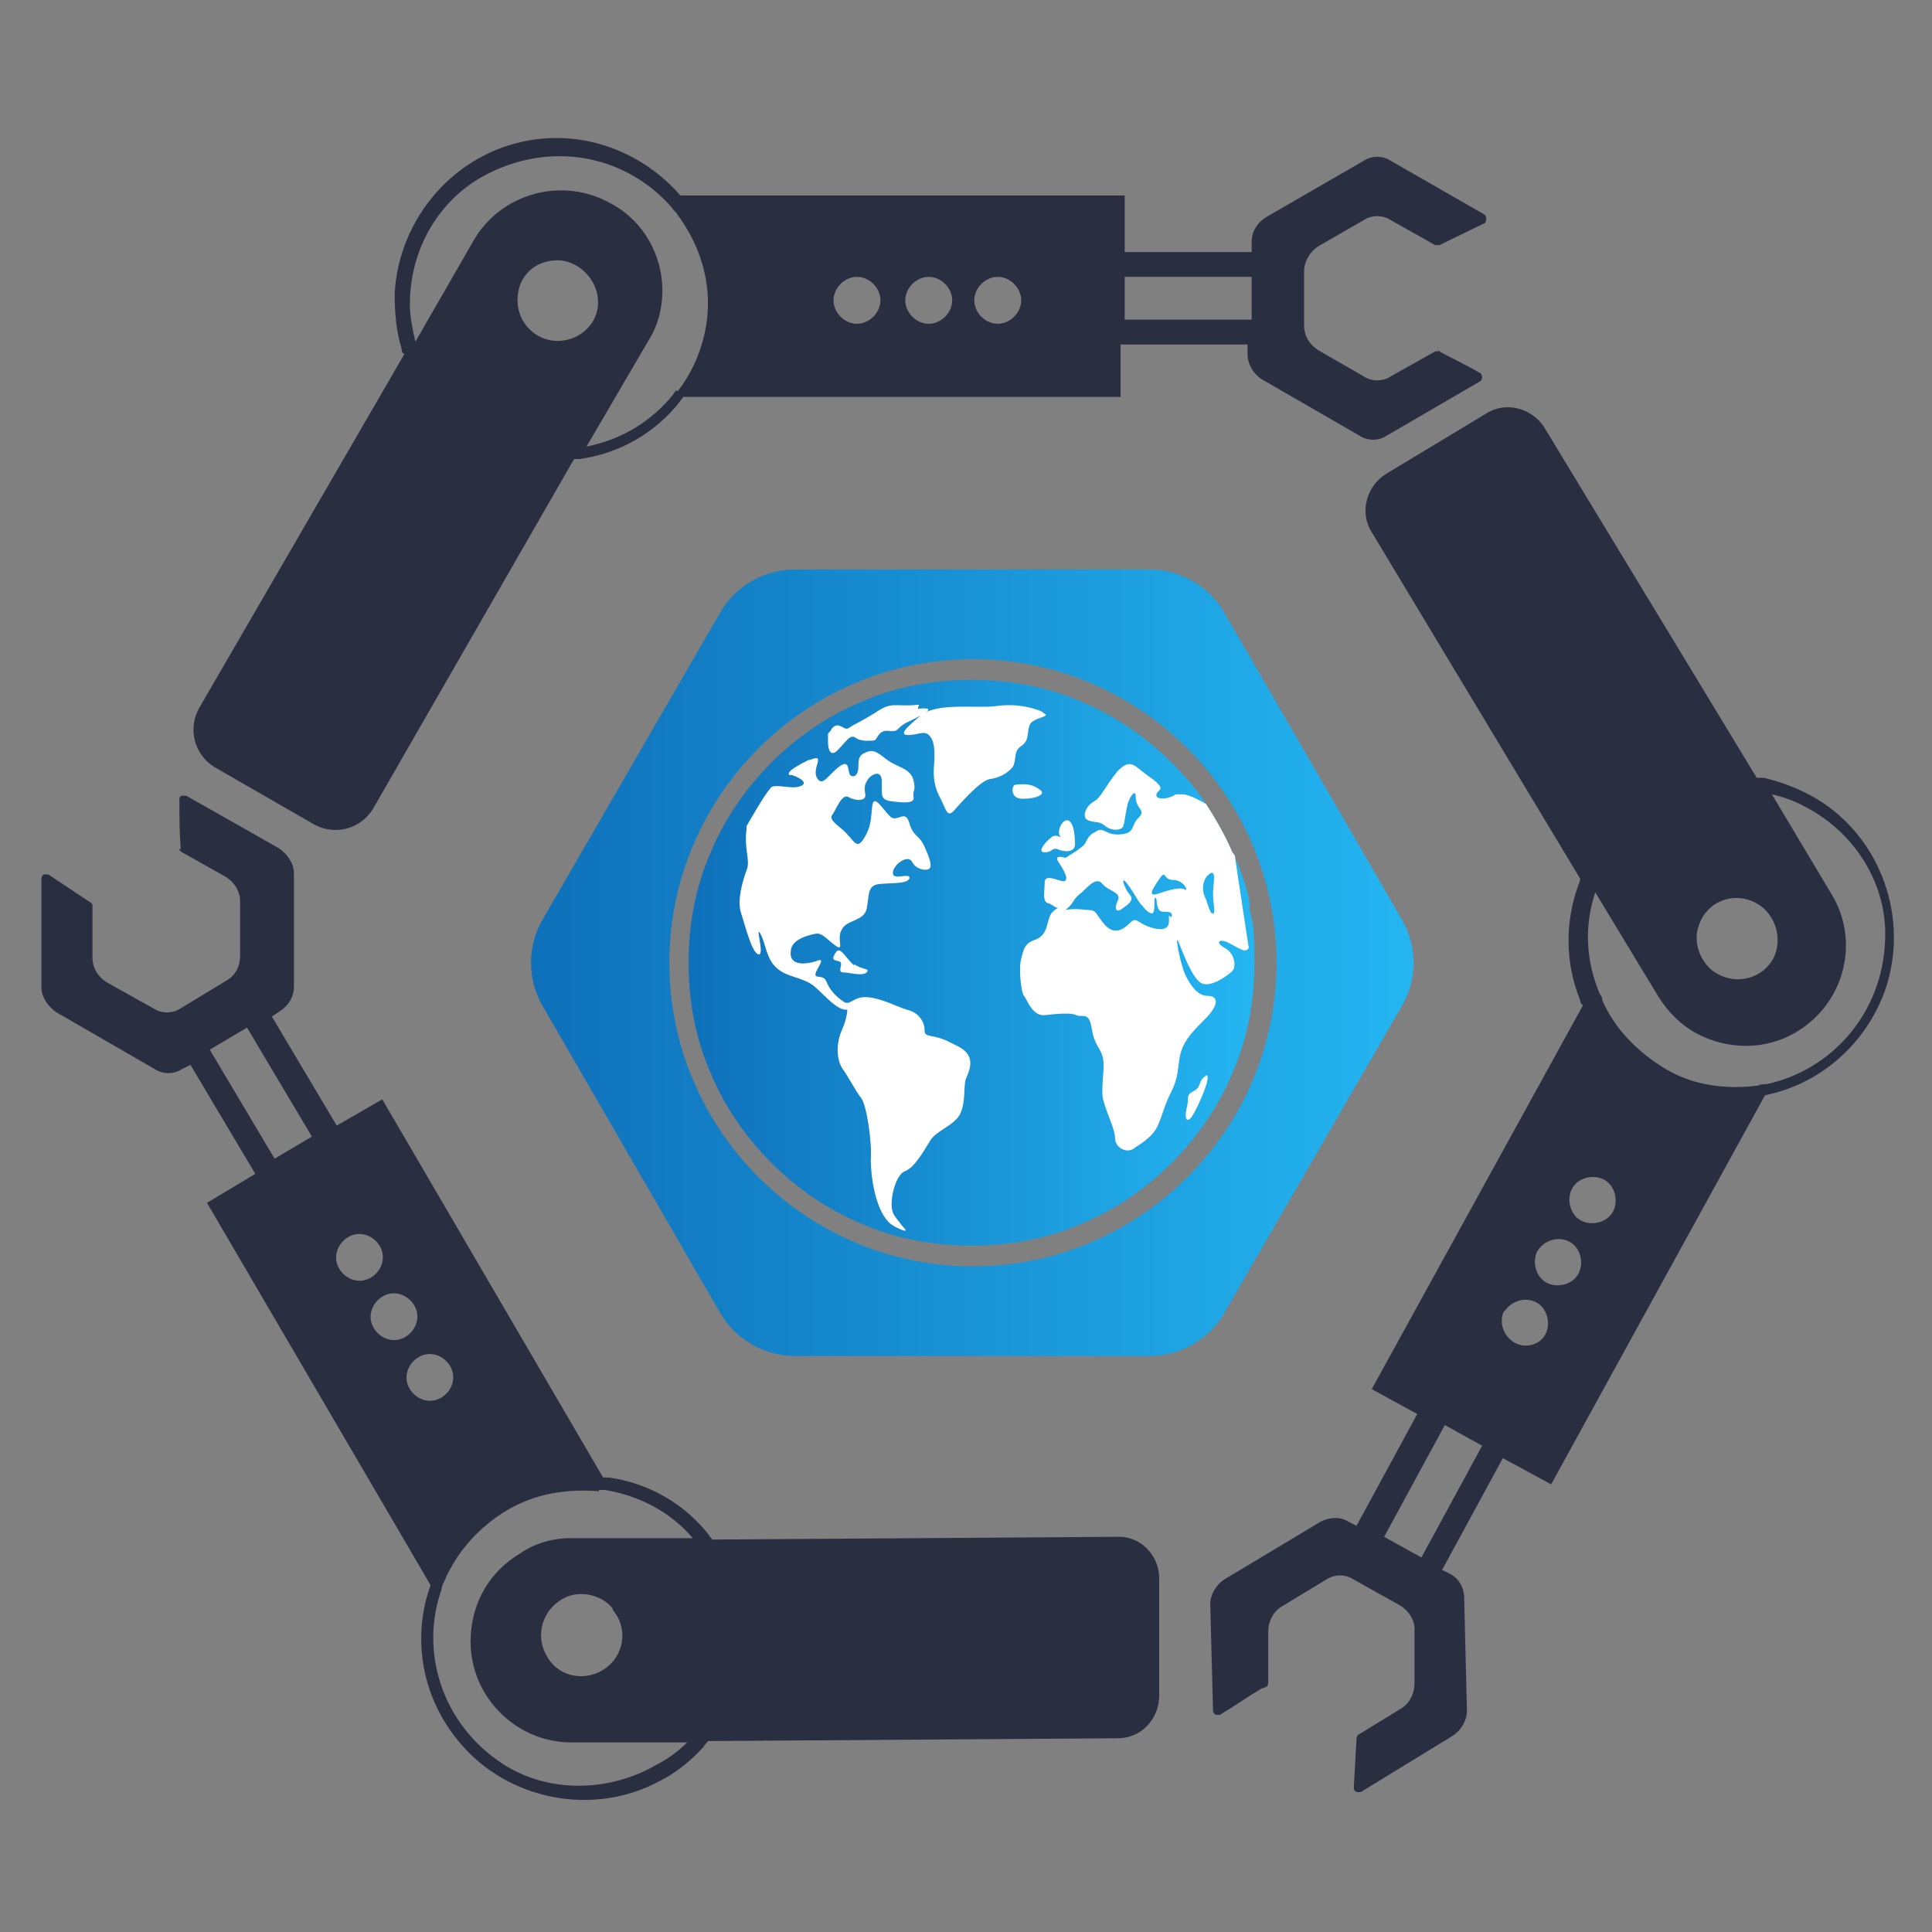 <?xml version="1.0" encoding="UTF-8"?>
<svg xmlns="http://www.w3.org/2000/svg" width="140" height="140" viewBox="0 0 140 140" fill="none">
  <rect x="0" y="0" width="140" height="140" fill="#808080" stroke="none"/>
  <path d="M104.4 25.463C104.3 25.463 104.2 25.463 104 25.463L100.8 27.263C100.2 27.663 99.4 27.663 98.8 27.263L95.5 25.363C94.9 24.963 94.5 24.363 94.5 23.563V19.663C94.5 18.963 94.9 18.263 95.5 17.863L98.8 15.963C99.4 15.563 100.2 15.563 100.8 15.963L104 17.763C104.1 17.763 104.2 17.763 104.3 17.763L107.6 16.163C107.6 16.163 107.7 16.063 107.7 15.863C107.7 15.663 107.6 15.563 107.6 15.563L100.8 11.663C100.2 11.263 99.4 11.263 98.8 11.663L91.7 15.763C91.1 16.163 90.7 16.763 90.7 17.563V18.263H81.5V14.163H49.3C46.6 11.063 42.5 9.463 38.4 10.163C33 11.063 28.9 15.763 28.6 21.263C28.6 22.663 28.7 23.963 29.1 25.263C29.1 25.363 29.1 25.563 29.3 25.663L14.4 51.363C13.6 52.863 14.1 54.663 15.5 55.563L22.8 59.763C24.3 60.563 26.1 60.063 27 58.663L41.6 33.263C41.7 33.263 41.9 33.263 42 33.263C44.9 32.863 47.5 31.363 49.3 29.063C49.3 28.963 49.5 28.863 49.5 28.763H81.2V24.963H90.4V25.663C90.4 26.363 90.8 27.063 91.4 27.463L98.5 31.563C99.1 31.963 99.9 31.963 100.5 31.563L107.2 27.663C107.2 27.663 107.4 27.563 107.4 27.363C107.4 27.163 107.3 27.063 107.3 27.063C106.3 26.463 105.2 25.963 104.1 25.363L104.4 25.463ZM40.9 24.663C39.1 24.963 37.5 23.563 37.5 21.763C37.5 19.963 38.8 18.863 40.4 18.863C42 18.863 43.6 20.463 43.3 22.363C43.1 23.563 42.1 24.463 40.9 24.663ZM49 28.263C49 28.363 48.8 28.463 48.8 28.563C47.2 30.563 45 31.863 42.5 32.363L47 24.663C47.7 23.563 48 22.263 48 21.063C48 18.563 46.7 16.063 44.3 14.763C40.8 12.763 36.3 13.963 34.3 17.463L30.1 24.763C29.9 23.863 29.7 22.963 29.7 22.063C29.7 18.063 31.8 14.363 35.4 12.563C40.2 10.163 45.5 11.363 48.7 15.063C48.8 15.263 49 15.363 49.1 15.563C50.5 17.463 51.3 19.663 51.3 21.963C51.3 24.263 50.5 26.563 49.1 28.363L49 28.263ZM62.1 23.463C61.2 23.463 60.4 22.663 60.4 21.763C60.4 20.863 61.2 20.063 62.1 20.063C63 20.063 63.8 20.863 63.8 21.763C63.8 22.663 63 23.463 62.1 23.463ZM67.3 23.463C66.4 23.463 65.6 22.663 65.6 21.763C65.6 20.863 66.4 20.063 67.3 20.063C68.2 20.063 69 20.863 69 21.763C69 22.663 68.2 23.463 67.3 23.463ZM72.3 23.463C71.4 23.463 70.6 22.663 70.6 21.763C70.6 20.863 71.4 20.063 72.3 20.063C73.2 20.063 74 20.863 74 21.763C74 22.663 73.2 23.463 72.3 23.463ZM90.7 23.163H81.5V20.063H90.7V23.163Z" fill="#292F40"></path>
  <path d="M13 61.463C13 61.563 13 61.663 13.2 61.763L16.4 63.563C17 63.963 17.4 64.563 17.4 65.363V69.263C17.4 69.963 17.1 70.663 16.4 71.063L13.1 73.063C12.5 73.463 11.7 73.463 11.1 73.063L7.7 71.163C7.1 70.763 6.7 70.163 6.7 69.363V65.663C6.7 65.563 6.7 65.463 6.5 65.363L3.5 63.363C3.5 63.363 3.3 63.363 3.2 63.363C3.1 63.363 3 63.563 3 63.663V71.563C3 72.263 3.5 72.963 4.1 73.363L11.2 77.463C11.8 77.863 12.6 77.863 13.2 77.463L13.8 77.163L18.5 85.063L15 87.163L31.2 114.863C29.8 118.763 30.6 123.063 33.3 126.263C36.8 130.463 43 131.663 47.8 129.063C49 128.463 50.1 127.563 51 126.563C51 126.463 51.2 126.363 51.3 126.163L81 125.963C82.7 125.963 84 124.563 84 122.863V114.363C84 112.663 82.6 111.263 80.9 111.363L51.6 111.563C51.6 111.463 51.4 111.363 51.4 111.263C49.6 108.963 47 107.463 44.1 107.063C44 107.063 43.8 107.063 43.7 107.063L27.7 79.663L24.4 81.563L19.7 73.663L20.3 73.263C20.9 72.863 21.3 72.263 21.3 71.463V63.263C21.3 62.563 20.8 61.863 20.2 61.463L13.5 57.663C13.5 57.663 13.3 57.663 13.2 57.663C13 57.663 13 57.863 13 57.963C13 59.163 13 60.363 13.1 61.563L13 61.463ZM44.4 116.663C45.6 118.063 45.2 120.163 43.6 121.063C42.2 121.863 40.4 121.463 39.6 119.963C38.7 118.363 39.4 116.363 41.2 115.663C42.3 115.263 43.7 115.663 44.4 116.563V116.663ZM43.4 107.963C43.5 107.963 43.7 107.963 43.8 107.963C46.3 108.363 48.6 109.563 50.2 111.463H41.3C40 111.463 38.7 111.863 37.7 112.563C35.5 113.863 34.1 116.163 34.1 118.963C34.1 122.963 37.4 126.263 41.4 126.263H49.8C49.2 126.863 48.4 127.463 47.6 127.863C44.2 129.863 39.8 129.963 36.5 127.863C32 124.963 30.4 119.663 32 115.163C32 114.963 32.1 114.763 32.2 114.563C33.1 112.463 34.7 110.663 36.7 109.463C38.7 108.263 41 107.863 43.4 108.063V107.963ZM32.6 98.963C33.1 99.763 32.8 100.763 32 101.263C31.2 101.763 30.2 101.463 29.7 100.663C29.2 99.863 29.5 98.863 30.3 98.363C31.1 97.863 32.1 98.163 32.6 98.963ZM30 94.563C30.5 95.363 30.2 96.363 29.4 96.863C28.6 97.363 27.6 97.063 27.1 96.263C26.6 95.463 26.9 94.463 27.7 93.963C28.5 93.463 29.5 93.763 30 94.563ZM27.5 90.263C28 91.063 27.7 92.063 26.9 92.563C26.1 93.063 25.1 92.763 24.6 91.963C24.1 91.163 24.4 90.163 25.2 89.663C26 89.163 27 89.463 27.5 90.263ZM17.9 74.463L22.6 82.363L19.9 83.963L15.2 76.063L17.9 74.463Z" fill="#292F40"></path>
  <path d="M91.7 122.263C91.8 122.263 91.9 122.063 91.9 121.963V118.263C91.9 117.563 92.2 116.863 92.8 116.463L96.1 114.463C96.7 114.063 97.5 114.063 98.1 114.463L101.5 116.363C102.1 116.763 102.5 117.363 102.5 118.063V121.963C102.5 122.663 102.2 123.363 101.6 123.763L98.5 125.663C98.4 125.663 98.3 125.863 98.3 125.963L98.1 129.563C98.1 129.563 98.1 129.763 98.3 129.863C98.5 129.863 98.6 129.863 98.6 129.863L105.3 125.763C105.9 125.363 106.3 124.663 106.3 123.963L106.1 115.763C106.1 115.063 105.7 114.363 105.1 114.063L104.5 113.763L108.9 105.663L112.4 107.563L127.9 79.363C131.9 78.563 135.2 75.663 136.6 71.763C138.4 66.563 136.3 60.663 131.6 57.863C130.4 57.163 129.1 56.663 127.8 56.363C127.6 56.363 127.5 56.363 127.3 56.363L111.9 30.963C111 29.563 109.1 29.063 107.7 29.963L100.4 34.363C99 35.263 98.5 37.163 99.4 38.563L114.5 63.663C114.5 63.763 114.5 63.863 114.4 64.063C113.4 66.763 113.4 69.763 114.5 72.463C114.5 72.563 114.5 72.663 114.7 72.863L99.4 100.663L102.7 102.463L98.3 110.563L97.7 110.263C97.1 109.863 96.3 109.963 95.7 110.263L88.7 114.463C88.1 114.863 87.7 115.563 87.7 116.263L87.9 123.963C87.9 123.963 87.9 124.163 88.1 124.263C88.3 124.263 88.4 124.263 88.4 124.263C89.4 123.663 90.4 122.963 91.4 122.363L91.7 122.263ZM123.1 67.063C123.7 65.263 125.7 64.563 127.3 65.463C128.7 66.263 129.2 68.063 128.5 69.463C127.6 71.063 125.5 71.463 124 70.263C123.1 69.463 122.7 68.163 123.1 67.063ZM116.1 72.363C116.1 72.263 116 72.163 115.9 71.963C114.9 69.563 114.8 67.063 115.6 64.663L120.2 72.263C120.9 73.363 121.8 74.263 122.9 74.863C125.1 76.063 127.9 76.163 130.2 74.763C133.7 72.663 134.8 68.163 132.7 64.763L128.4 57.563C129.3 57.763 130.1 58.063 131 58.563C134.5 60.463 136.8 64.163 136.6 68.163C136.4 73.463 132.7 77.563 128 78.563C127.8 78.563 127.6 78.563 127.4 78.663C125.1 78.963 122.7 78.663 120.7 77.463C118.7 76.263 117 74.563 116.1 72.463V72.363ZM113.9 86.163C114.3 85.363 115.4 85.063 116.2 85.463C117 85.863 117.3 86.963 116.9 87.763C116.5 88.563 115.4 88.863 114.6 88.463C113.8 88.063 113.5 86.963 113.9 86.163ZM111.4 90.663C111.9 89.863 112.9 89.563 113.7 89.963C114.5 90.363 114.8 91.463 114.4 92.263C114 93.063 112.9 93.363 112.1 92.963C111.3 92.563 111 91.463 111.4 90.663ZM109 95.063C109.5 94.263 110.5 93.963 111.3 94.363C112.1 94.763 112.4 95.863 112 96.663C111.6 97.463 110.5 97.763 109.7 97.263C108.9 96.763 108.6 95.763 109 94.963V95.063ZM100.3 111.363L104.7 103.263L107.4 104.763L103 112.863L100.3 111.363Z" fill="#292F40"></path>
  <path d="M88.701 95.163L101.602 72.863C102.702 70.963 102.702 68.563 101.602 66.663L88.701 44.363C87.602 42.463 85.502 41.263 83.302 41.263H57.602C55.402 41.263 53.301 42.463 52.202 44.363L39.302 66.663C38.202 68.563 38.202 70.963 39.302 72.863L52.202 95.163C53.301 97.063 55.402 98.263 57.602 98.263H83.302C85.502 98.263 87.602 97.063 88.701 95.163ZM48.502 69.763C48.502 57.663 58.401 47.763 70.501 47.763C82.602 47.763 92.501 57.663 92.501 69.763C92.501 81.863 82.602 91.763 70.501 91.763C58.401 91.763 48.502 81.863 48.502 69.763Z" fill="url(#paint0_linear_3083_146)"></path>
  <path d="M90.598 65.663C90.398 64.463 89.998 63.263 89.498 62.163C89.498 62.063 89.499 61.963 89.299 61.763C88.799 60.563 88.098 59.363 87.398 58.263C86.698 57.163 85.798 56.163 84.898 55.263C82.998 53.363 80.798 51.863 78.398 50.863C75.898 49.763 73.198 49.263 70.398 49.263C67.598 49.263 64.898 49.763 62.398 50.863C59.998 51.863 57.798 53.363 55.898 55.263C53.998 57.163 52.498 59.363 51.498 61.763C50.398 64.263 49.898 66.963 49.898 69.763C49.898 72.563 50.398 75.263 51.498 77.763C52.498 80.163 53.998 82.363 55.898 84.263C57.798 86.163 59.998 87.663 62.398 88.663C64.898 89.763 67.598 90.263 70.398 90.263C73.198 90.263 75.898 89.763 78.398 88.663C80.798 87.663 82.998 86.163 84.898 84.263C86.798 82.363 88.299 80.163 89.299 77.763C90.398 75.263 90.898 72.563 90.898 69.763C90.898 66.963 90.798 66.963 90.498 65.663H90.598Z" fill="url(#paint1_linear_3083_146)"></path>
  <path d="M75.4 57.263C74.9 56.862 74.4 56.763 73.6 56.862C73.3 56.862 73.2 57.763 73.9 57.862C74.6 57.962 75.9 57.663 75.4 57.263ZM77.2 59.462C76.9 59.562 76.6 60.263 76.8 60.562C77 60.862 76.6 60.362 76.2 60.663C75.8 60.962 75.1 61.763 75.7 61.763C76.3 61.763 76.2 61.362 76.7 61.562C77.2 61.763 77.9 61.763 77.9 61.163C77.9 60.562 77.8 59.263 77.2 59.462ZM90.5 68.763C90.4 68.162 89.9 64.763 89.5 62.163C89.5 62.062 89.5 61.962 89.3 61.763C88.8 60.562 88.1 59.362 87.4 58.263C86.9 57.962 86.3 57.663 85.8 57.562C85.5 57.562 85.3 57.562 85.2 57.562C84.6 57.962 83.7 57.962 83.8 57.562C83.9 57.163 84.6 57.263 83.4 56.362C82.2 55.562 82 54.862 81 55.862C80.1 56.962 79.8 57.763 79.3 58.062C78.7 58.362 78.3 59.263 78.9 59.462C79.5 59.663 79.6 59.462 80.1 59.862C80.6 60.263 81.3 60.163 81.4 59.862C81.5 59.562 81.6 58.663 81.7 58.362C81.7 58.062 82.3 56.962 82.3 57.763C82.3 58.663 83.1 58.663 82.5 59.263C81.9 59.862 82.3 60.362 81.2 60.462C80.1 60.562 80 59.862 79.4 60.263C78.8 60.562 78.8 60.862 78.6 61.163C78.4 61.462 77.2 62.163 77.2 62.163C77.2 62.163 76.3 61.862 76.7 62.462C77.1 63.062 77.5 63.763 77.1 63.862C76.7 63.862 75.7 63.263 75.7 63.962C75.7 64.662 75.5 65.362 76 65.463C76.3 65.562 76.5 65.862 76.8 65.763C76.6 65.763 76.4 65.963 76.2 66.162C75.8 66.763 76 67.662 75.1 68.062C74.2 68.362 74.2 68.763 74 69.463C73.8 70.162 74 71.963 74.2 72.162C74.4 72.362 74.8 73.662 75.7 73.562C76.6 73.463 77.6 73.362 78 73.562C78.4 73.763 78.9 73.263 79.1 74.463C79.3 75.763 79.7 75.862 79.9 76.562C80.1 77.263 79.8 78.562 79.9 79.463C80 80.263 80.8 81.763 80.8 82.463C80.8 83.162 81.6 83.562 82.1 83.263C82.5 82.963 83.5 82.463 83.9 81.562C84.3 80.662 84.3 80.263 84.9 79.062C85.5 77.862 85.3 77.062 85.6 76.162C85.9 75.263 86.5 74.662 87.5 73.662C88.4 72.662 88.2 72.162 87.5 72.162C86.8 72.162 86.3 71.463 85.9 70.662C85.5 69.763 85.1 67.562 85.4 68.263C85.7 68.963 86.4 70.963 87.1 71.263C87.8 71.562 89 70.662 89.3 70.362C89.6 70.062 89.5 69.062 88.7 68.662C88 68.263 88.4 67.963 89.1 68.362C89.5 68.562 89.8 68.763 90.1 68.862C90.4 68.862 90.5 68.862 90.5 68.362V68.763ZM84.7 66.362C84.7 66.763 84.9 67.562 83.6 67.263C82.4 66.963 82.4 66.362 81.9 66.862C81.4 67.362 80.8 67.763 80.1 67.062C79.4 66.263 79.5 66.062 79.1 65.963C78.8 65.963 77.9 65.763 77.1 65.963C77.1 65.963 77.2 65.963 77.3 65.862C77.9 65.362 77.7 65.162 78.4 64.662C79 64.062 79.5 63.562 79.9 64.062C80.3 64.562 81.3 64.662 81 65.263C80.7 65.862 80.9 66.162 81.3 65.862C81.7 65.562 82.2 65.263 81.9 64.862C81.5 64.463 81.1 63.263 81.7 64.062C82.3 64.862 82.4 65.263 82.8 65.662C83.1 66.062 83.5 66.362 83.6 66.062C83.7 65.763 83.6 65.162 83.7 65.062C83.9 64.963 83.7 65.963 84.2 66.062C84.7 66.062 85 66.062 84.9 66.463L84.7 66.362ZM85.9 64.463C85.5 64.263 84.8 64.463 83.9 64.763C83 65.062 83.7 64.162 84.1 63.562C84.5 63.062 84.3 63.763 85 63.763C85.8 63.763 86.2 64.662 85.8 64.463H85.9ZM87.9 66.162C87.7 66.362 87.5 65.362 87.3 64.963C87.1 64.562 87.1 63.763 87.6 63.362C88.2 62.862 87.9 64.062 87.9 64.763C87.9 65.463 88.1 66.062 87.9 66.263V66.162ZM87.4 77.963C86.8 78.263 87.1 78.763 86.5 79.062C85.9 79.362 86.2 79.463 86 80.263C85.8 81.062 86 81.463 86.4 80.862C86.8 80.263 88 77.562 87.3 77.963H87.4ZM61.9 69.963C61.4 69.562 60.9 68.562 60.6 68.963C60.2 69.562 60.4 69.562 60.8 69.662C61.2 69.763 60.6 70.463 61.1 70.463C61.5 70.463 62.5 70.763 62.8 70.463C63.1 70.162 62.4 70.263 61.9 69.862V69.963ZM75.5 51.562C74.8 51.263 73.6 50.962 72.2 51.163C70.8 51.362 67.9 50.862 66.7 51.862C66 52.462 65 53.263 65.8 53.263C66.6 53.263 67 52.862 67.4 53.362C67.8 53.862 67.7 54.763 67.7 55.163C67.7 55.562 67.5 56.462 68 57.562C68.6 58.663 68.6 59.362 69.2 58.663C69.8 57.962 71.1 56.562 71.7 56.462C72.4 56.362 73 56.062 73.4 55.562C73.7 54.962 73.4 54.462 74 54.062C74.6 53.663 74.4 53.163 74.6 52.562C74.8 51.962 76.3 51.962 75.6 51.663L75.5 51.562ZM66.6 51.062C64.8 51.263 64.7 50.763 63.4 51.663C62.1 52.462 61.9 52.462 61.5 52.763C61.3 52.862 61.2 52.763 61 52.663C60.8 52.562 60.6 52.462 60.3 52.763C60.2 52.962 60.1 53.062 60 53.163C60 53.362 60 53.263 60 53.763C60 54.362 60.2 54.862 60.7 54.362C61.3 53.763 61.6 53.163 62 53.462C62.4 53.763 63.1 53.663 63.3 53.663C63.6 53.663 63.6 52.862 64.4 52.962C65.2 53.062 64.9 52.763 65.7 52.362C66.5 51.962 68.3 51.163 66.5 51.362L66.6 51.062ZM68.9 75.562C67.6 74.862 67 75.263 67 74.662C67 74.062 66.6 73.362 65.7 73.162C64.8 72.862 63.9 72.362 62.9 72.263C61.8 72.162 61.6 72.963 61.1 72.562C60.5 72.162 60.1 71.662 59.9 71.162C59.7 70.562 59 70.963 59.1 70.562C59.1 70.263 60 69.263 59.1 69.662C58.1 69.963 57.2 69.862 57.3 68.963C57.3 68.062 58.6 67.763 59.1 67.662C59.6 67.562 60 68.162 60.6 68.562C61.2 68.963 60.6 67.963 61 67.362C61.3 66.662 62.6 66.763 62.8 65.862C63 64.963 62.8 64.162 63.7 64.062C64.7 63.962 65.7 64.062 65.9 63.663C66 63.163 64.7 63.862 64.7 63.263C64.7 62.663 65.8 61.862 66.1 62.462C66.4 63.062 67.3 63.163 67.4 62.862C67.5 62.663 67.4 62.263 67 61.362C66.6 60.462 66.2 60.663 65.9 59.663C65.6 58.562 65 59.663 64.5 59.163C63.9 58.562 63.3 57.462 63.2 58.462C63.1 59.462 63.1 59.962 62.6 60.763C62.1 61.562 61.9 60.962 61.4 60.462C61 59.962 60 59.462 60.3 59.062C60.6 58.663 61 57.462 61.5 57.763C62 58.062 62.8 58.062 62.7 57.562C62.6 56.962 62.7 56.763 62.9 56.462C63.1 56.163 63.9 55.663 63.9 56.663C63.9 57.663 63.8 57.962 64.6 58.062C65.4 58.163 66.3 58.263 66.2 57.763C66.1 57.263 66.4 57.362 66.2 56.562C66 55.763 65.3 55.663 64.6 55.263C63.9 54.862 63.5 54.263 62.9 54.462C62.3 54.663 62.2 54.862 62.2 55.562C62.2 56.263 61.8 56.362 61.6 56.163C61.4 55.862 61.6 54.962 60.8 55.562C60 56.163 59.6 57.062 59.2 56.362C58.8 55.663 59.9 54.562 58.7 55.062C58.5 55.062 58.3 55.263 58.2 55.263C57.5 55.663 57 55.962 57.2 56.163C57.2 56.163 57.2 56.163 57.4 56.163C58 56.362 58.6 56.763 58 56.962C57.6 57.163 56.8 56.962 56.3 56.962C56.1 56.962 55.9 56.962 55.8 57.163C55.4 57.562 54.1 59.862 54.1 59.862C54.1 59.862 54.1 59.962 54.1 60.062C53.9 61.562 54.4 62.362 54.1 63.062C53.8 63.862 53.4 65.263 53.7 66.162C54 67.062 54.5 69.162 55 69.162C55.4 69.162 54.7 66.963 55.1 67.662C55.5 68.362 55.5 69.463 56.3 70.162C57.1 70.862 58.1 70.763 59 71.463C59.8 72.162 60.7 73.263 61.4 73.162C61.4 73.162 61.4 73.763 61 74.662C60.6 75.562 60.6 76.662 61 77.362C61.5 78.062 62 79.062 62.4 79.562C62.8 80.062 63.2 82.763 63.1 84.062C63.1 85.162 63.4 87.562 64.4 88.562C64.6 88.763 64.8 88.862 65 88.963C65.8 89.362 65.7 89.162 65.4 88.862C65.2 88.562 64.8 88.162 64.7 87.862C64.4 87.062 64.9 85.062 65.6 84.862C66.3 84.562 66.9 83.463 67.4 82.662C67.9 81.862 69.2 81.562 69.6 80.662C70 79.763 69.8 78.662 70 78.162C70.2 77.662 70.8 76.562 69.5 75.862L68.9 75.562Z" fill="white"></path>
  <defs>
    <linearGradient id="paint0_linear_3083_146" x1="38.502" y1="69.763" x2="102.402" y2="69.763" gradientUnits="userSpaceOnUse">
      <stop stop-color="#0E70BA"></stop>
      <stop offset="1" stop-color="#24B6F2"></stop>
    </linearGradient>
    <linearGradient id="paint1_linear_3083_146" x1="49.898" y1="69.763" x2="90.998" y2="69.763" gradientUnits="userSpaceOnUse">
      <stop stop-color="#0E70BA"></stop>
      <stop offset="1" stop-color="#24B6F2"></stop>
    </linearGradient>
  </defs>
</svg>
